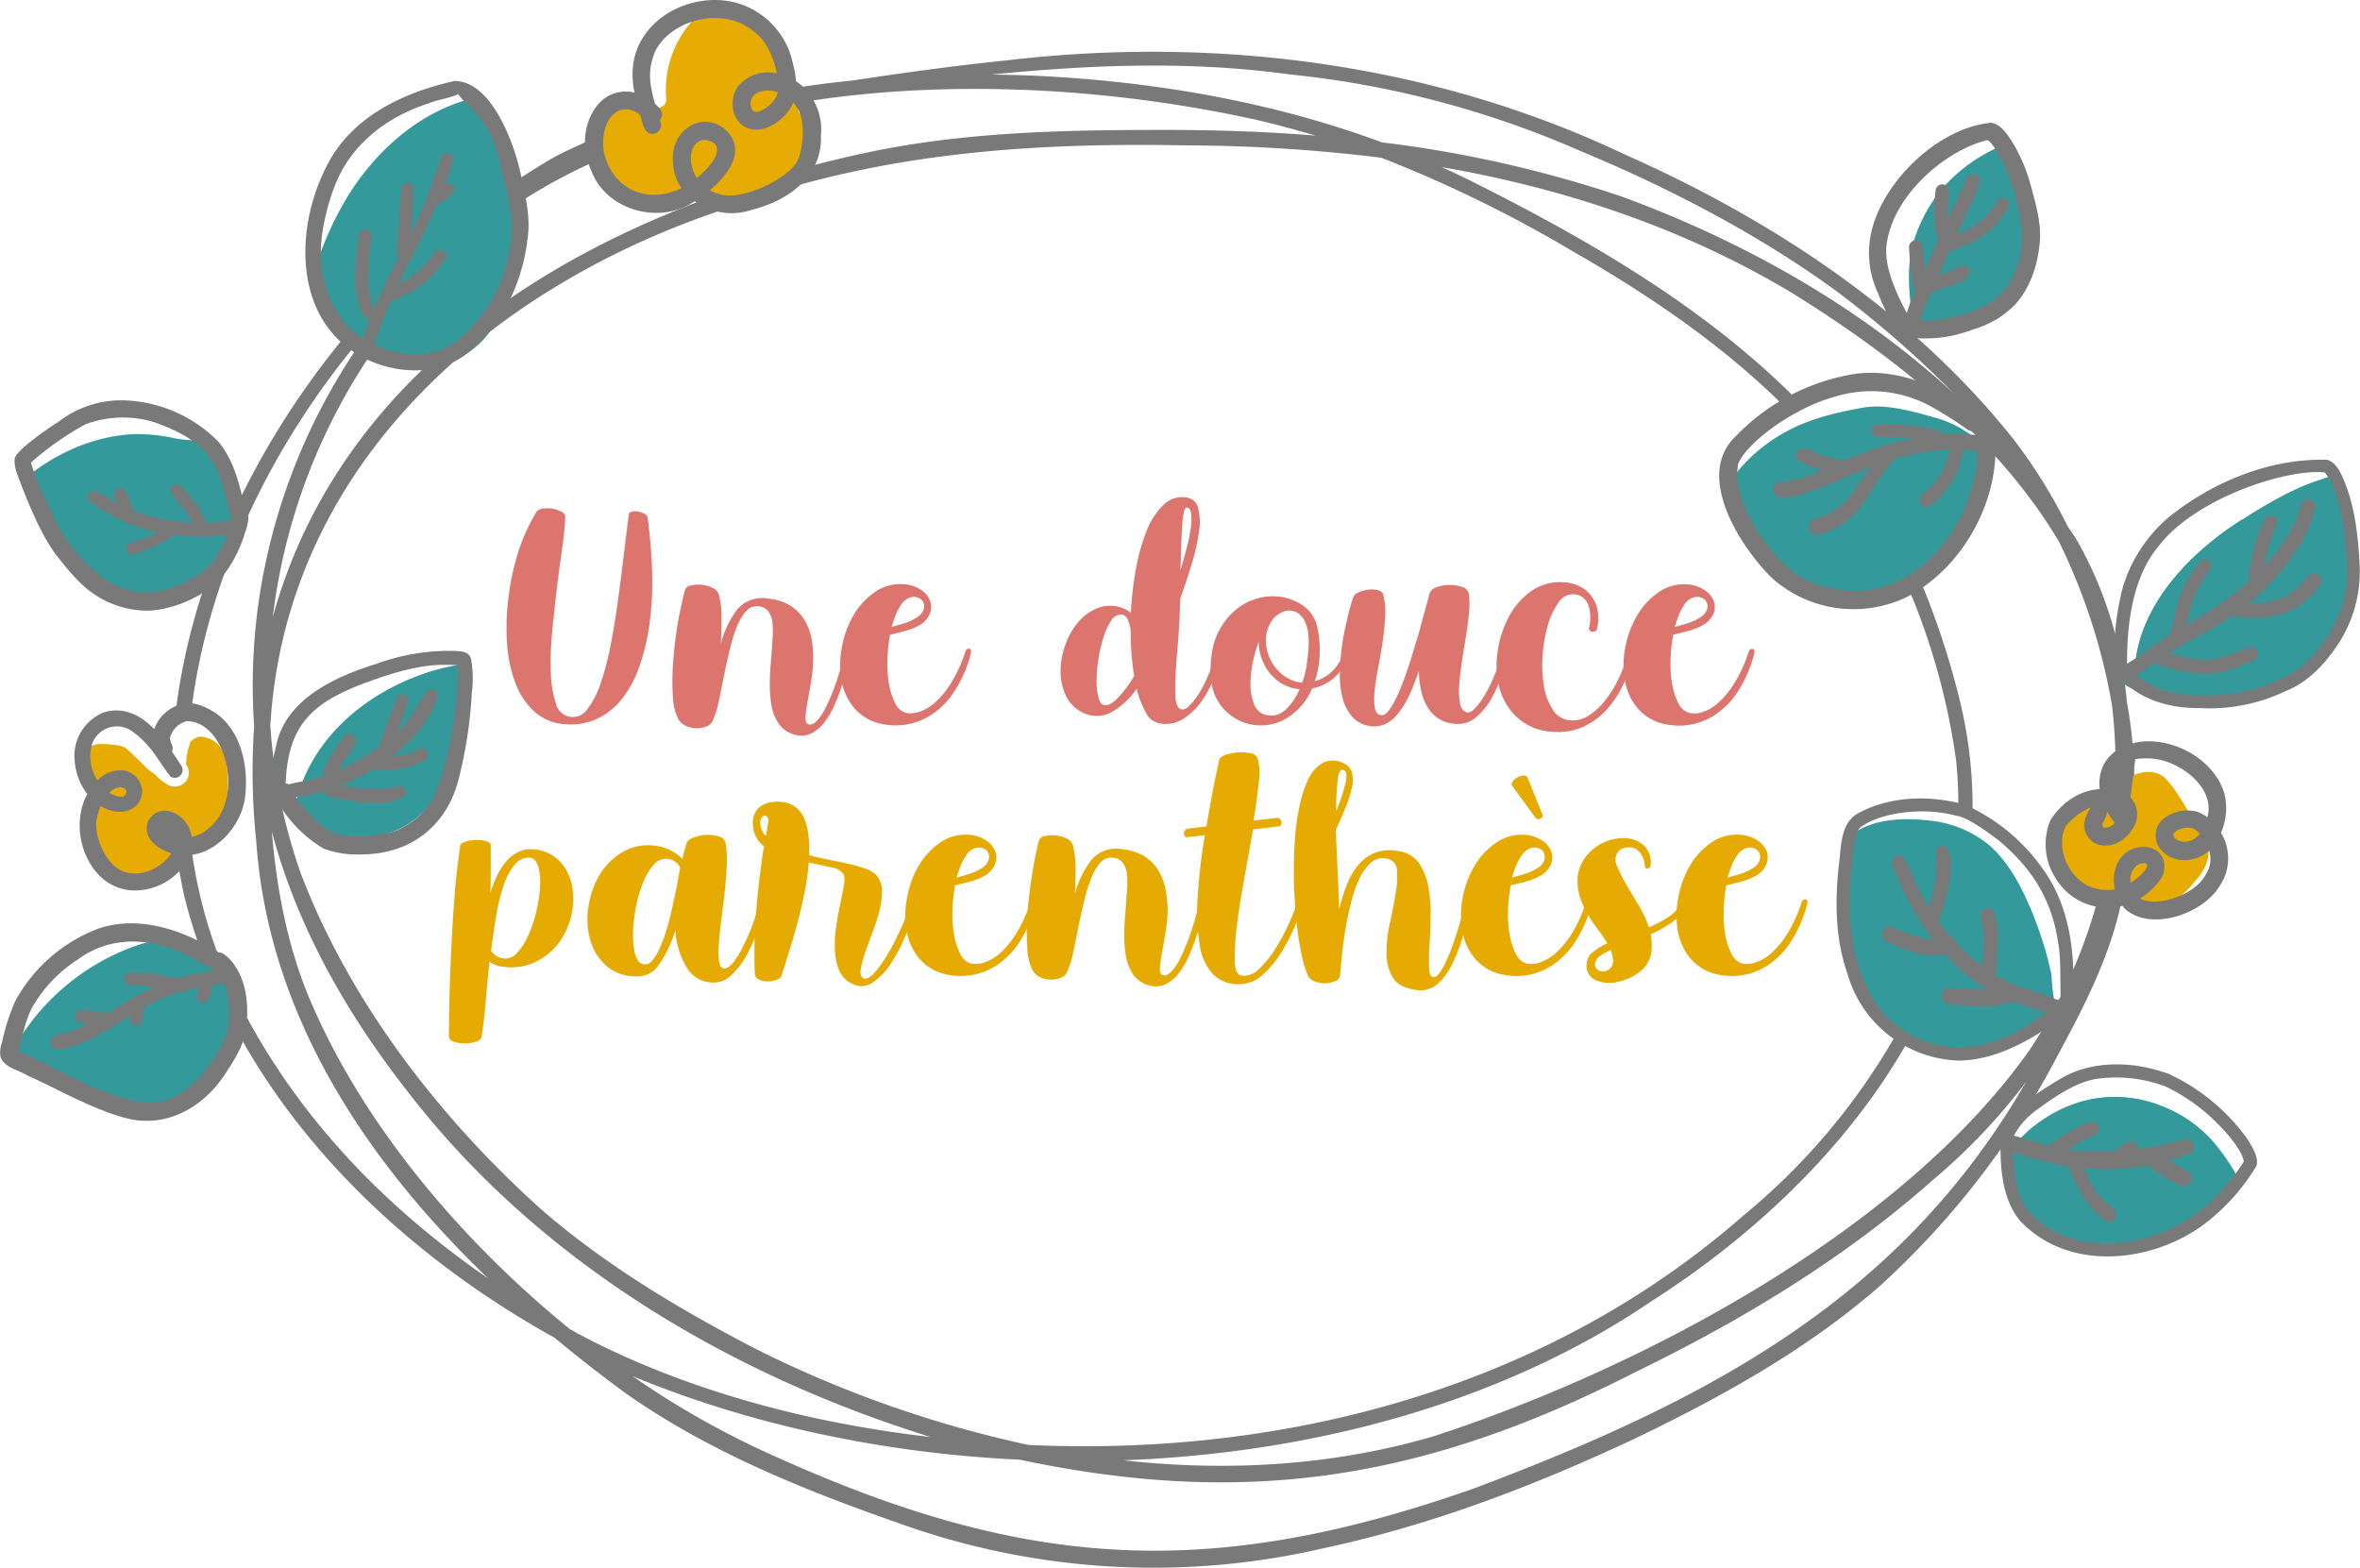 <?xml version="1.0" encoding="UTF-8"?> <svg xmlns="http://www.w3.org/2000/svg" viewBox="0 0 414.35 275.23"><defs><style>.cls-1{fill:#7a7979;}.cls-2{fill:#34999a;}.cls-3{fill:#e6ac04;}.cls-4{fill:#db756e;}.cls-5{fill:#e5ab03;}</style></defs><g id="Calque_2" data-name="Calque 2"><g id="Calque_3" data-name="Calque 3"><path class="cls-1" d="M373.41,123.2a69,69,0,0,0-8.82-28.45c-.52-.82-1.07-1.6-1.6-2.41a92.35,92.35,0,0,0-9.64-15.44c-17.81-22.27-42.27-38.34-68.15-49.81C251.67,11.16,213.72,6.28,177,10.57c-9.09.94-18.15,2.16-27.18,3.55A172.81,172.81,0,0,0,126.64,18l-7.26,1.34-3.07,1.05a63.53,63.53,0,0,1-7.7,2.25l-2.32.79c-2.4,1-4.74,2.09-7.09,3.19-.93.44-1.82.93-2.71,1.43a142.44,142.44,0,0,0-13,8.77c-26.89,20.68-48.71,53.9-52.7,88.74a7.39,7.39,0,0,1,2.77-.59c3.07-25.16,15.54-49.85,33.06-69.3a106.68,106.68,0,0,0-21,48.62,104.62,104.62,0,0,0-1,23.22A116,116,0,0,0,45,147.76c2.09,30.16,19,55.83,40.69,76.68-18.12-12.5-33.42-28.27-43.57-48.15a84.45,84.45,0,0,1-8.44-26.82,12.44,12.44,0,0,0-2.32,2.67c.32,1.93.69,3.86,1.14,5.79,8.71,33.75,34.79,60.26,64.87,76.94,4.12,3.43,8.34,6.71,12.59,9.82,14.54,10.21,31.16,16.91,47.85,22.74a131.89,131.89,0,0,0,74.54,4.4c19.22-4.1,37.62-11.19,55.35-19.57,15-7.25,29.73-15.46,42.32-26.45a145.58,145.58,0,0,0,31.14-40.3c4.37-8.06,8.65-16.29,10.86-25.24C374.86,148.14,375.71,135.46,373.41,123.2ZM226.32,13.05a169.94,169.94,0,0,1,51.41,13.57c14.74,6.12,31,14.45,44.74,24.53A183.7,183.7,0,0,1,342.94,69C326.23,53.6,305.7,42.18,284.56,34.45A211.29,211.29,0,0,0,242.65,25c-19.15-7.09-39.58-10.62-60-11.66-2.82-.14-5.7-.21-8.6-.25C191.46,11.35,209,10.67,226.32,13.05ZM86.8,38.7c13.82-10.66,32.59-17,51.11-20.27,25.87-4.66,54.92-3.29,80.92,2.23,4.17.88,8.2,2,12.17,3.15-8.84-.72-17.71-1-26.55-1-17.42,0-35,.33-52.11,3.95-48.93,10.44-92.13,36.74-104.45,81.6A105.15,105.15,0,0,1,86.8,38.7Zm14.57,195.4-1.29-.73C80.72,217.66,64,197.47,54.93,176.69c-4.1-9.17-6.31-19.76-7.2-30.69,4.32,16.24,12.62,31.32,23.91,45.73,22.82,29.62,56.3,49.56,91.73,60.56C142.05,249.87,120.18,244.1,101.37,234.1Zm157.57,27.17c-46.82,16.52-79.08,14.23-123.08-5.67a151.07,151.07,0,0,1-24.81-14c20.6,8.55,44.08,13.56,68,14.68,39.15,8.28,70.45,3.83,108-15.34,18.68-9.08,36.68-19.91,52.26-33.73a105.3,105.3,0,0,0,16.42-17.28C333.65,228.14,299.87,245.83,258.94,261.27Zm97.52-77.1C334.21,215.81,288.83,240,251.92,252.1c-17.76,5.26-36.37,6.32-54.76,4.28,33.5-1.21,66.63-10.17,92.71-27.87,18.22-11.61,34.75-27.31,45.15-45.8a8.75,8.75,0,0,1-2.18-1A114.36,114.36,0,0,1,306,213.49c-34.14,29.89-79.75,42.29-125.41,40.2a201.09,201.09,0,0,1-47.93-16.88c-13.78-7.14-27-15.13-38-24.81-18.12-16.36-33.56-36.78-41.89-58.77a98.43,98.43,0,0,1-5.31-25.81C50.13,82.43,85,51,126.38,37,152.91,27,179.7,25,208,25.52a288.7,288.7,0,0,1,34.51,2.17,228.37,228.37,0,0,1,33.84,16.56c13.72,7.86,27,17,37.81,28,.69-.45,1.38-.92,2.07-1.33-16.33-16.69-37.05-28.67-57.82-39.08-1.75-.88-3.52-1.71-5.3-2.51,21.37,3.73,42,10.52,61,21.79,18.33,11.26,36.61,25.8,47.4,44a105.85,105.85,0,0,1,9.3,28.73A90.33,90.33,0,0,1,356.46,184.17Z"></path><path class="cls-1" d="M344.22,123.54a141.18,141.18,0,0,0-6.91-21.24,6.94,6.94,0,0,0-2.45.48,119.72,119.72,0,0,1,8.57,30.66,77.12,77.12,0,0,1,.4,8.69,15.83,15.83,0,0,1,2.48,1.38A78.56,78.56,0,0,0,344.22,123.54Z"></path><path class="cls-2" d="M87.65,22A10.52,10.52,0,0,0,85,17.92a4.47,4.47,0,0,0-.66-1.19,2.89,2.89,0,0,1-1.05.46c-9.51,2.23-17.42,9.35-22.41,17.55a58.2,58.2,0,0,0-5.94,13.72c-.27.92.68,2.1.73,2.26,1.8,4.82,4,8.74,8.65,11.25,7.89,4,17.62,3,22.23-4.58C92.31,46.81,92,33.05,87.65,22Z"></path><path class="cls-2" d="M34.84,78.05c-.3-.26-.62-.49-.93-.75a27.59,27.59,0,0,1-3-.3,31.14,31.14,0,0,0-6.87-.79c-7.53.18-14.71,3.5-20.37,8.37a38.82,38.82,0,0,0,8.9,15.26c2.41,2.73,5.26,5.21,8.81,6.26,4.5,1.75,10.21.46,14-2.94,5.13-4.48,7.78-10.44,5.44-17.09A17,17,0,0,0,34.84,78.05Z"></path><path class="cls-2" d="M60.27,118.68a29.93,29.93,0,0,0-7.18,5.51A18.27,18.27,0,0,0,49,130.5a10.93,10.93,0,0,0-1.23,3.5A37.24,37.24,0,0,1,60.27,118.68Z"></path><path class="cls-2" d="M80.46,116.74a38.43,38.43,0,0,0-4.4,1c-11.16,3.38-21.14,11.33-24.09,23a2.84,2.84,0,0,1-1.2,1.75A16.59,16.59,0,0,0,52.4,144a15.44,15.44,0,0,0,12,3c10.86-.75,15.14-10.74,17.41-20C83,122.15,82.49,118.69,80.46,116.74Z"></path><path class="cls-2" d="M40.8,171.75c-3.15-3.06-6.81-6.26-11.4-6.49-.12-.15-.26-.3-.4-.45a29.58,29.58,0,0,0-5.86,1.49A40.06,40.06,0,0,0,1.8,185.19c.58,1.94,2.31,2.32,4.64,3.44s4.33,2.73,6.69,3.43a41.05,41.05,0,0,0,5,1.38c2.83,1.52,6,2.49,9.2,1.83a22,22,0,0,0,13.79-13.8,13.7,13.7,0,0,0,.73-5A4.38,4.38,0,0,0,40.8,171.75Z"></path><path class="cls-2" d="M353.15,30.57c-.3-1.45-.63-2.76-.95-3.89a4.16,4.16,0,0,0-.57-1.25c-.66.34-1.34.66-2,1a28.37,28.37,0,0,0-8.91,7,27.33,27.33,0,0,0-5,9.85c-.91,3.69-.54,7.93-.12,11.67A2.68,2.68,0,0,1,334,57.56a3.24,3.24,0,0,0,.38.36,4,4,0,0,0,5.07.09,8.63,8.63,0,0,0,5.63-1.44c.24-.13.46-.29.69-.43a4.2,4.2,0,0,0,2.33.64c3.86-.24,6-4.4,7.71-7.38,2.25-4.15,3.13-9,1.4-13.52A10.23,10.23,0,0,0,353.15,30.57Z"></path><path class="cls-2" d="M349.77,79.51c-2.91-2.81-5.8-5-10-6.18-3.89-1.09-8.68-2.49-12.74-1.75-4.66.85-9.28,1.92-13.42,4.2a28.49,28.49,0,0,0-9.87,8.74,10.32,10.32,0,0,0,.94,6.2c3.55,8.58,10.06,14.61,19.73,14.43A27.55,27.55,0,0,0,344.17,96c2.07-2.45,3-5.58,4.14-8.54.74-2.32,1.64-5,1.25-7.43C349.64,79.85,349.7,79.68,349.77,79.51Z"></path><path class="cls-2" d="M393.62,91.22c-8.76,5.59-17.6,14.39-18.72,25.28a3,3,0,0,1-2.58,2.72.67.67,0,0,0,.06.12,3.42,3.42,0,0,0,6.21-.81,42.39,42.39,0,0,1,2.59-10.59,18.94,18.94,0,0,1,1.36-2.54c1.39-2,2.56-4.2,4-6.18,2.49-3.12,2.91-2.31,6.19-5a3.12,3.12,0,0,0,.9-3Z"></path><path class="cls-2" d="M388.94,86.84c1.79-1.23,3.68-2.39,5.6-3.51a42.39,42.39,0,0,0-13.14,8.2,18.42,18.42,0,0,0-5.25,7.36A54.49,54.49,0,0,1,388.94,86.84Z"></path><path class="cls-2" d="M412.31,89.71c-.57-2-.39-4.4-1.33-6.28-.24,0-.47.08-.7.12l0-.12a9.67,9.67,0,0,0-2.53.68c-.56.16-1.11.35-1.67.55l-.56.21-1.09.43-.66.28-1,.47-.62.28h0a86,86,0,0,0-8.46,4.89c-.45.28-.89.58-1.33.88l-.45.31L391,93l-.57.41-.74.55-.62.48-.67.54c-.22.17-.43.35-.64.53l-.63.53c-.22.18-.43.38-.65.57l-.59.53-.65.61-.55.53L384,99l-.52.54-.63.68c-.16.19-.33.37-.49.55l-.6.71-.46.57c-.2.24-.39.49-.58.73l-.43.58-.54.76-.4.6c-.17.25-.34.52-.5.78s-.25.41-.37.61l-.46.8c-.12.21-.23.42-.34.64l-.41.81-.3.66-.36.82-.1.24h0c-.13.34-.27.68-.39,1s-.27.78-.39,1.18c-.07.22-.13.45-.19.68-.1.39-.19.78-.28,1.18,0,.2-.08.39-.12.6-.11.59-.21,1.2-.27,1.81a3.5,3.5,0,0,1-.12.58,1.7,1.7,0,0,1-.09.24,2,2,0,0,1-.11.26,2.54,2.54,0,0,1-.16.28l-.09.13-.25.3a3.9,3.9,0,0,1-.29.28,6.06,6.06,0,0,0,1.24.82l0,0c.31.14.63.28.94.39h0a32.75,32.75,0,0,0,15.84,2.72c5.92-.54,12.06-2.52,15.94-7.24a21.11,21.11,0,0,0,4.14-6.65,53.14,53.14,0,0,0,1.33-8.06C413.73,96.92,413.06,93.27,412.31,89.71Z"></path><path class="cls-2" d="M360.14,170.92c-.25-1.16-.53-2.3-.85-3.44a63.7,63.7,0,0,0-2.48-7.24c-1.74-4.24-3.82-8.36-7.19-11.54a19.39,19.39,0,0,0-10.87-4.63c-4.17-.5-9.15-.38-12.8,1.89a2.82,2.82,0,0,1-1.7.45c-.33,6.88-1.16,13.69.46,19.72A24.81,24.81,0,0,0,331.44,180a21.82,21.82,0,0,0,24.88,1.79,28.46,28.46,0,0,0,5.27-4.29C360.3,176.59,360.26,171.46,360.14,170.92Z"></path><path class="cls-2" d="M389.2,201.23a23.16,23.16,0,0,0-9.94-7.13,22,22,0,0,0-13.38-.8,24,24,0,0,0-10.94,6.42c-1.45,1.53-.57,1.93-1.53.64,0,.06-.05,3.17-.08,3.23-2.18,4.62,1.41,4.81,4.92,1.15,4.23-5,12-6,15.73-5.51a6.34,6.34,0,0,1,1.19.38l.16.07c.85.36,3.87,2.37,4.48,2.73,1,.83,1.79,1.93,3,2.35,2.63,1.34,5.9-.64,6.46-3.39A1.7,1.7,0,0,0,389.2,201.23Z"></path><path class="cls-2" d="M382.16,201.82a7.46,7.46,0,0,1,.53.69Z"></path><path class="cls-2" d="M392.57,206.09h0l-.06-.08-.72-1.17c-.06-.09-.12-.17-.17-.26-.21-.33-.42-.66-.64-1s-.28-.38-.41-.58-.29-.42-.45-.63c-.29-.39-.6-.78-.92-1.16a23.16,23.16,0,0,0-9.94-7.13,22,22,0,0,0-13.38-.8,24.79,24.79,0,0,0-8.26,4.06l0,0a20,20,0,0,0-2.7,2.34,2.56,2.56,0,0,1-3.18.6c0,.05,0,.09,0,.14-1.22,10.72,6.38,19.33,17.27,18.85,7.24-.1,13.91-2.09,19.35-6.59a43.46,43.46,0,0,0,2.79-3.4c1.92.42,1-2.37,1.44-3.18Z"></path><path class="cls-3" d="M140.27,19.85a58.93,58.93,0,0,1-1.11-6.76,11.72,11.72,0,0,0-2.68-6.44,5.22,5.22,0,0,0-4.38-1.73,14.85,14.85,0,0,0-8.69-2.66q-.55.29-1.08.6l0,0a18.09,18.09,0,0,0-5.37,14.35c.19,2.11-2.73,2.26-3.44.56a2.43,2.43,0,0,1-1.92-1c-3.5-.08-7.14,1.52-8.15,5.11-1.06,4.14.54,8.73,3.16,12,4.39,4.32,11.84,4,16.47.18A11.12,11.12,0,0,0,128,35c3.11,1.63,6.85,1.18,10.46-2a4.51,4.51,0,0,0,1.35-1.86l.31-.16c2.23-1.26,2.5-3.88,2.6-6.2A5.25,5.25,0,0,0,140.27,19.85Z"></path><path class="cls-3" d="M35.6,147.84c.57-1.43,1.86-2.49,2.68-3.67a12.32,12.32,0,0,0,.9-1.32,10.43,10.43,0,0,0,.63-2.33,19.11,19.11,0,0,0,.13-4.29,12.45,12.45,0,0,0-.64-4c.15.4-.22-.42-.22-.43-.15-.26-.32-.54-.5-.79.21.3-.33-.36-.33-.36s-.65-.52-.36-.32a4.78,4.78,0,0,0-2.9-1,3.84,3.84,0,0,0-1.13.53,2.37,2.37,0,0,0-.5.45c.17-.23-.11.37,0,.15a15.08,15.08,0,0,0-.64,2.61,2.6,2.6,0,0,1-.12,1.07,2.39,2.39,0,0,1,.23,2.75,2.53,2.53,0,0,1-3.36.89,8.15,8.15,0,0,1-2.12-1.67,2.32,2.32,0,0,0-.58-.45,8.23,8.23,0,0,1-1.28-1.08c-.66-.65-1.32-1.31-2-1.94a11.08,11.08,0,0,0-1.6-1.42,6.15,6.15,0,0,0-2.36-.49,14.27,14.27,0,0,0-2.24-.09,4.94,4.94,0,0,0-2.16.8c-.44,2.31.58,4.57,1.7,6.55.13.24.29.47.43.71a7.42,7.42,0,0,0-1.06,7.77,8.22,8.22,0,0,0,5.5,7.24c3.67,1.13,6.6-1.51,8.34-4.49.86-.12,3.16.16,5.48-.89A1.65,1.65,0,0,1,35.6,147.84Z"></path><path class="cls-3" d="M27.2,147.19c-4.21,0-4.2,6.41,0,6.44S31.4,147.21,27.2,147.19Z"></path><path class="cls-3" d="M379.56,159.58l.08-.07c.6-.37,1.21-.75,1.8-1.14l.83-.59.25-.19.22-.18a17.28,17.28,0,0,0,1.35-1.22c.22-.23.43-.45.64-.69l.3-.36c.15-.17.12-.15,0,0,.3-.37.61-.71.93-1.08l.21-.26c.06-.09.19-.26.18-.26a9.29,9.29,0,0,0,.53-.85l.18-.35s.07-.13.11-.23a3,3,0,0,0,.13-.3,4.11,4.11,0,0,0,.15-.46,7.79,7.79,0,0,0,.22-.83c0-.16.06-.32.09-.47s0,0,0,0V150c0-.31,0-.62.05-.94a2.21,2.21,0,0,1,.55-1.42,5.27,5.27,0,0,0-1.57-1.72l-.22-.16c-.08,0-.14-.12-.22-.17v0a3.57,3.57,0,0,1-.55-.61c-1.25-1.83-2.29-3.82-3.53-5.66-.25-.37-.5-.75-.77-1.11l0-.06s-.08-.07-.25-.25-.26-.32-.39-.47q-.43-.54-.9-1l-.05-.06a.56.56,0,0,1-.15-.08c-.14-.07-.27-.17-.4-.25l-.49-.25-.06,0-1-.25-.17,0-.59,0c-.19,0-.39,0-.59,0h0l-1.12.29-.08,0-.49.25-.48.3-.1.08-.12.12c-.19.19-.39.37-.57.58a2.8,2.8,0,0,1-3.85.09,4,4,0,0,0,.51,3.39,4.8,4.8,0,0,0-2.91.65l-.09.06c-.07,0-.13,0-.2,0a6.52,6.52,0,0,0-6.39,4.27,5.36,5.36,0,0,0,1.54,5.7c1,4.28,5.31,7.58,10.95,6C374.32,159,377,159.83,379.56,159.58Z"></path><path class="cls-1" d="M91.51,30.93c-1.13-5.54-5.13-16.72-11.73-16.71-8.3,1.87-16.63,5.59-21.34,13C51.87,38,50.78,55.19,63,62.37c5.85,3.37,14,3.9,19.36-.59C88.53,56.7,92,48.94,92.73,41,93.05,37.63,92.2,34.24,91.51,30.93ZM89.19,45.06a24.54,24.54,0,0,1-5.76,11.7c-2.35,2.71-4.3,4.23-7.11,5-5.72,1.64-13.66-1.51-16.6-6.11-3.87-5.9-4.11-11.91-2.3-18.77,1.57-6.1,3.9-10.26,9.07-14.29a29.43,29.43,0,0,1,8.8-4.44c1.53-.71,3.65-.84,5.14-1.64a10,10,0,0,0,2,2.12,18.76,18.76,0,0,1,2.82,3.51c1.87,2.74,2.35,6,3.37,10C89.88,37.27,90.34,40.54,89.19,45.06Z"></path><path class="cls-1" d="M43.22,90.18c-1-4.38-1.9-9-4.8-12.55a24.23,24.23,0,0,0-15.73-7.29A17.92,17.92,0,0,0,10.35,74a55.82,55.82,0,0,0-6.21,4.54c-.58.65-1.45,1.23-1.58,2.13-.1,1.71.79,3.31,1.33,4.88,1.5,3.57,3,7.67,5.73,11.57,2.15,2.74,4.33,5.56,7.3,7.46a16.86,16.86,0,0,0,9.55,2.63,20.58,20.58,0,0,0,12.15-5.46A22.85,22.85,0,0,0,43,93.57,9.5,9.5,0,0,0,43.62,91,1.17,1.17,0,0,0,43.22,90.18ZM38.1,97.43c-1.2,2.61-5,4.69-7.63,5.65-4.45,1.72-7.75,1-11.51-1A28.37,28.37,0,0,1,9.8,91.58c-1.86-4-3.23-6.44-4.37-10.36A51.6,51.6,0,0,1,15,74.5a18.68,18.68,0,0,1,12.43-.26c3.94,1.48,8.35,3.55,10.26,7.53,1.38,2.16,2,6.24,3.07,9.66C39.85,93.82,39.88,94.57,38.1,97.43Z"></path><path class="cls-1" d="M82.71,115.76c-.37-1.64-2.22-1.41-3.53-1.49a37.32,37.32,0,0,0-13.09,2.28c-7.45,2.32-16.26,6.33-17.71,14.88a35.36,35.36,0,0,0-.85,6c0,.82-.33,1.81.32,2.46a1.16,1.16,0,0,0,.81.36,21.5,21.5,0,0,0,1,2,22.93,22.93,0,0,0,7.14,6.73A16.94,16.94,0,0,0,63.75,150c8.87-.12,15-5.51,16.88-13.64a77,77,0,0,0,2.21-14.79A18.67,18.67,0,0,0,82.71,115.76Zm-4,15.93c-1.47,6.71-2.92,11-8.3,13.74-2.59,1.5-9.78,1.89-12,.78s-4.82-3.93-6.16-5.85c-.61-.49-.52-2.58-2.1-2.83.43-10.17,4.5-14.19,14.43-17.8,4.76-1.74,9.54-3.12,13.84-3,.63,0,1.26,0,1.89.08C80.64,120.09,79.74,127.29,78.74,131.69Z"></path><path class="cls-1" d="M41.07,169.31a7.1,7.1,0,0,0-2-1.95,1.34,1.34,0,0,0-.67-.13c-.07,0-.11-.1-.18-.14-6.07-3.79-13.62-6.4-20.71-4.14A27.77,27.77,0,0,0,2.69,175.74a36.13,36.13,0,0,0-2.32,7.19,5.36,5.36,0,0,0-.3,2.56c.67,2,3.1,2.31,4.7,3.31,5.53,2.49,10.82,5.62,16.67,7.32,7.32,2.27,14.24-1.52,18.19-7.71,1.61-2.45,3.24-5,3.58-8C43.71,176.65,43.33,172.42,41.07,169.31Zm-1.39,12.41c-1.42,3.76-4.91,8.81-8.88,10.76-7,4.16-19.56-4.57-27.58-7.93.83-3.19,1.4-5.92,2.62-8a24.32,24.32,0,0,1,7.86-8.11c5.85-4.3,12.86-3.73,18.68-.92,1.71.67,3.18,1.91,4.88,2.51a1,1,0,0,0,.24,0c.73,1,1.24,1.05,1.83,2.5C40.11,174.47,40.76,178.91,39.68,181.72Z"></path><path class="cls-1" d="M37.44,124.91c-1.75-1-3.81-1.89-5.82-1.23A7,7,0,0,0,27.08,128c-2.41-2.43-5.35-4-8.89-2.91a8.22,8.22,0,0,0-5.08,8.52,10.91,10.91,0,0,0,2.22,5.8c-3.61,6.58.36,17,8.44,16.93a10.75,10.75,0,0,0,8.63-4.51,6.54,6.54,0,0,0,.88-1.7c4.94-.42,9.1-5.28,9.74-10.11C43.7,134.62,42.37,128,37.44,124.91Zm-.71,20.43a6.08,6.08,0,0,1-3.11,1.59,5.26,5.26,0,0,0-3.53-4.39,3.24,3.24,0,0,0-4.24,2.09c-.62,2.68,1.92,4.47,4.24,5.18-1.41,2.23-4.74,4.19-7.9,3.37-3.43-.83-5.59-6.05-5.27-9a11.93,11.93,0,0,1,.76-2.67,7.82,7.82,0,0,0,1.72.76c2.51.83,5.38-.34,5.56-3.21a3.89,3.89,0,0,0-3.54-3.84A5.83,5.83,0,0,0,17.1,137a7.77,7.77,0,0,1-.94-6.37,4.63,4.63,0,0,1,7.36-2c3.17,2.41,4,4.57,6.39,7.7a1.38,1.38,0,0,0,2-1.78c-.53-.82-1.1-1.71-1.71-2.6a1.62,1.62,0,0,0-.09-1.36l-.06-.11a6,6,0,0,1-.19-.73v-.27a4.13,4.13,0,0,1,2.9-2.86C39.74,126.59,43,140.26,36.73,145.34Zm-17.52-6.16a3,3,0,0,1,2-1c.57.09,1.64.62.45,1.71A4.1,4.1,0,0,1,19.21,139.18Z"></path><path class="cls-1" d="M141.64,15.93a8.26,8.26,0,0,0-1.88-1.65,16.83,16.83,0,0,0-.54-3.08,13.94,13.94,0,0,0-6.61-9.28c-7.66-4.65-19.37-.49-21.3,8.55a14.35,14.35,0,0,0,.1,5.8,6.32,6.32,0,0,0-6.36,2c-2.68,3.15-3,7.88-1.28,11.58,2.51,7,11.86,9.68,18,5.62l.22-.14a11,11,0,0,0,10,1.51c6.29-1.55,12.43-5.82,12.14-13A10.36,10.36,0,0,0,141.64,15.93Zm-18.15,8.63c2.79.09,3.22,2.13.91,4.71a17.24,17.24,0,0,1-2.05,2C120.63,28.56,121,25,123.49,24.56Zm16.75,3.16c-.9,2.91-7.56,6.41-11.74,6.59a7.06,7.06,0,0,1-3.89-.9c3.47-2.92,6.56-7.25,2.62-10.77-4.35-3.41-9.59.64-9.07,5.72a8.37,8.37,0,0,0,1.5,4.66c-6.14,3.06-12.53,0-13.72-6.78-.47-5.71,3-8.73,6.45-6.08.36,1.11.47,2.42,1.4,3.13A1.5,1.5,0,0,0,116,21.61c0-.2-.1-.36-.16-.55a1.45,1.45,0,0,0-.07-2.06,7.18,7.18,0,0,0-.77-.79c-1-3.55-1.32-5.92,0-9.13,2.77-5.7,12-8,17.23-3.64,2.4,1.62,3.66,4.89,4.16,7.46a6.69,6.69,0,0,0-6.92,2.43c-1.43,2.12-1.05,5.6,1.29,6.92C133.89,24,138,21,139.24,18.1c0-.05,0-.09,0-.14a6.69,6.69,0,0,1,1,1.49C141.12,21,141.24,24.86,140.24,27.72Zm-3.68-11.53c-.47,2.16-2.91,3.3-3.59,3.48-.86.08-1.35-.75-1.13-2.06C132.26,16.08,134.42,15.5,136.56,16.19Z"></path><path class="cls-1" d="M350.31,77.29A9,9,0,0,0,349.5,74a1.5,1.5,0,0,0-1.76-.48,1.4,1.4,0,0,0-.67-.83c-6.07-4.57-13.31-8-21.08-7.09a37,37,0,0,0-21.24,11c-7.28,6.87.76,19.41,6.4,24.92a21.5,21.5,0,0,0,23.5,3.36C344.41,99.94,351,88.18,350.31,77.29Zm-3.15,3.77,0,.24c-1.78,12.08-10.46,22.32-21.31,22.52-3.9-.36-7.52-.73-11.19-3.5C310.39,97,304.78,88.78,305,82.9c.21-1.49-.05-1.36,1-2.91,3-4.06,10.09-8.63,15.7-10.2a21.78,21.78,0,0,1,17.09,1.44,64.3,64.3,0,0,1,6.68,4.23,1.63,1.63,0,0,0,1.22.16l.08,0a11.85,11.85,0,0,1,.36,1.71c.16.31,0,.1.09,1.13A16.09,16.09,0,0,1,347.16,81.06Z"></path><path class="cls-1" d="M414.27,98.92c-.28-5.17-.87-10.42-3-15.2-.57-1.24-1.32-2.63-2.73-3-10.1-.26-20.25,3.94-28,10.28a26.14,26.14,0,0,0-7.76,11.85,47.56,47.56,0,0,0-1.58,10.88c.12,1.58-.46,3.55.29,4.94a1,1,0,0,0,.62.31,15.87,15.87,0,0,0,1.34,1.26c3.53,3,8.15,4.12,12.72,4.08a31.09,31.09,0,0,0,15.16-3c3.73-1.48,6.57-4.43,8.81-7.68A23.27,23.27,0,0,0,414.27,98.92Zm-8.65,16.65c-2.64,2.94-6.22,4.19-10,5.51-5.55,1.26-11.28,1.56-16.73-.2a19.31,19.31,0,0,1-5.43-3.72c-.11-8.11,1.09-16.2,5.86-21.68,6.49-8.09,22.13-13.22,28.84-12.54,2.73,3.34,3.58,10.42,3.89,16C412.48,105.44,409.94,110.88,405.62,115.57Z"></path><path class="cls-1" d="M364.23,173.25a1.46,1.46,0,0,0-.2.05c.16-7.19-1-14.62-5.24-20.56a33.19,33.19,0,0,0-13.85-11.48c-6.11-1.69-13-1.53-18.66,1.5-3.2,1.7-3,5.92-3.42,9.06-.71,6.41-.66,13.05,1.52,19.19A21,21,0,0,0,344,186.21c5-.07,9.92-2.24,14.13-4.9,2.51-1.54,4.35-3.9,6.55-5.81A1.19,1.19,0,0,0,364.23,173.25Zm-33.77,4.4c-4.63-5.69-6.29-14.2-5.6-22.68.26-3.66.57-8.26,1.68-9.63,3.72-2.87,11.5-3.63,16.85-2.13,2.05.18,6.05,3.25,7.34,4.19,5.79,4.77,9.35,10.21,10.53,17.55.59,2.71.45,6.64.52,10.23-.91.87-1.83,1.73-2.72,2.62C350.28,185,338.82,186.76,330.46,177.65Z"></path><path class="cls-1" d="M356.16,31.24a28.74,28.74,0,0,0-3-6.53c-.87-1.32-1.86-2.84-3.53-3.16-9.16.81-18.83,10.05-21,18.88a16.63,16.63,0,0,0,1.12,11.1A50.22,50.22,0,0,0,332.9,58c0,.06.07.11.1.18s.05.09.08.14l0,0a1.61,1.61,0,0,0,.17.28l.14.07a1.6,1.6,0,0,0,.61.34h.07a20.46,20.46,0,0,0,2.69.37,22.66,22.66,0,0,0,9.5-1.49,17.2,17.2,0,0,0,7.48-4.36c2.91-3.16,4.2-7.53,4.44-11.75C358.21,38.22,357.16,34.69,356.16,31.24Zm-2.27,16.11a11.21,11.21,0,0,1-4.44,5.75c-3.83,2.35-9.91,3.7-13.52,3.09l-.48-.08c-2.84-4.85-4.83-9.94-4.16-13.51,1.32-8.75,10.77-16.45,17.69-18C351.17,25.94,357.44,39.52,353.89,47.35Z"></path><path class="cls-1" d="M389.94,146.22a10.77,10.77,0,0,0,.59-6.94c-1.82-6-9-9.9-15.09-9l-.28.07s0,0,0,0l0,0c-5,1-6.94,4.47-6.51,8.2a9.94,9.94,0,0,0-4.84,1.59A12.46,12.46,0,0,0,360,144a11,11,0,0,0,.88,10.15,10.68,10.68,0,0,0,11.8,4.89,4.91,4.91,0,0,0,.31.44c4.53,4.19,13.7,1,16.65-3.82A8.62,8.62,0,0,0,389.94,146.22Zm-20.77-1.1a.6.6,0,0,1-.06-.11h0v-.32l.07-.22,0,0a5.58,5.58,0,0,0,.71-1.53,1.35,1.35,0,0,0,0-.53,12.83,12.83,0,0,0,1.44,2.07C370.5,145.35,369.47,145.5,369.17,145.12Zm7.4,6.43a1.9,1.9,0,0,1,.39.23l.05,0,0,.05c-.24.9-.35.88-1.08,1.74a13.14,13.14,0,0,1-1.86,1.44C373.77,152.91,375.14,151.45,376.57,151.55Zm10.75,1.9c-1.94,3.8-8.65,5.89-11.61,4.31a11.66,11.66,0,0,0,3-2.62c2.74-2.82,1-7.37-3.7-6.28-3.25.88-4.35,4.28-3.7,7.29a8.29,8.29,0,0,1-4.16-.4c-3.36-1.18-6.3-6.11-4.63-10.36a2.47,2.47,0,0,1,.27-.44l.08-.11.18-.22a17,17,0,0,1,1.84-1.66l1.68-1,.55-.17a5.87,5.87,0,0,0-1.11,2.36,3.6,3.6,0,0,0,1.75,3.86c2.3,1.23,5.26-.18,6.51-2.3a4.36,4.36,0,0,0,.19-5.2l-.42-.5c.41-3.15.68-5.29.85-6.72a12.22,12.22,0,0,1,3.81,0c4.69.81,10.23,5.26,8.86,10.14a.14.14,0,0,0,0,.06,7.62,7.62,0,0,0-1.85-1,7,7,0,0,0-5.85,1.24,3.82,3.82,0,0,0-.21,5.71c2.22,2.28,5.94,1.93,8.21-.08A4.78,4.78,0,0,1,387.32,153.45Zm-1.08-7.06c-1.92,2.39-4.77,1.18-4.66.15,0-.8,2.53-1.72,3.77-.92A4.92,4.92,0,0,1,386.24,146.39Z"></path><path class="cls-1" d="M394.37,199.69a35.23,35.23,0,0,0-13.52-11.11c-5.93-2.2-13-2.54-18.67.57-3.59,2.16-7.61,4.5-9.91,8.08a1.09,1.09,0,0,0-1,1.08l0,1c0,.05-.05.1-.07.16a.85.85,0,0,0,.05.45c-.1,5,.19,10.36,3.33,14.31,8.88,9.63,24.94,7.44,34.11-.67a36.34,36.34,0,0,0,7.52-8.93C396.53,202.83,395.27,201.14,394.37,199.69Zm-3.89,8.81c-8,9.77-23.47,13.27-32.59,5.83-3.91-2.91-4.17-7.42-4.52-12.26a11,11,0,0,1,.11-2.41,4.65,4.65,0,0,1,.43-.83,13.11,13.11,0,0,1,3.57-3.88c2.67-1.95,7.12-5.25,11.27-5.61a24.43,24.43,0,0,1,11.54,1.45,33,33,0,0,1,9.55,7c2,2,4,4.79,4.1,6.16A30,30,0,0,1,390.48,208.5Z"></path><path class="cls-1" d="M77.39,27.74A99,99,0,0,1,71.67,42a128.22,128.22,0,0,0-6.21,12.75A59.26,59.26,0,0,0,63.21,61a1.15,1.15,0,0,0,.12.87,1.14,1.14,0,0,0,2.06-.27c3.37-11.7,10.74-21.83,14.14-33.35A1.09,1.09,0,1,0,77.39,27.74Z"></path><path class="cls-1" d="M70.44,33.19c-.34,3.62-.4,7.25-.75,10.87a1.19,1.19,0,1,0,2.35.27c.21-3.84.53-7.76.51-11.57A1.1,1.1,0,0,0,70.44,33.19Z"></path><path class="cls-1" d="M66,54.56a6.69,6.69,0,0,1-1-2.37c-.72-2.57-.15-8.06.18-10.55A1.14,1.14,0,0,0,63,41c-.45,3.79-1,7.71-.24,11.49.38,1.21.76,3.12,2,3.7A1.15,1.15,0,0,0,66,54.56Z"></path><path class="cls-1" d="M77.79,44a1.12,1.12,0,0,0-1.51.39c-.08.12-.5.67-.71.94a18.93,18.93,0,0,1-1.76,2c-.11.11-.49.42-.65.55-2.16,1.72-3.9,2.18-5.94,3.17a1.16,1.16,0,0,0,1,2c3.55-1.32,7-3.2,9.1-6.46C77.92,45.89,79,44.7,77.79,44Z"></path><path class="cls-1" d="M79.67,32.85c-.46-1.07-1.66-.6-2.24.1-.35.33-1.53,1-2.43,1.85a1.07,1.07,0,0,0,1.38,1.58c1.07-.91,2.47-1.57,3.29-2.71A1,1,0,0,0,79.67,32.85Z"></path><path class="cls-1" d="M42.35,91.43a1.26,1.26,0,0,0-1.56-.13l-.11,0A33.26,33.26,0,0,1,23.16,89.6c-1.93-.59-4-2.19-6.46-3.43A1.12,1.12,0,0,0,16,88.24a32.16,32.16,0,0,0,25.75,5.22A1.22,1.22,0,0,0,42.35,91.43Z"></path><path class="cls-1" d="M36.16,91.86A13.43,13.43,0,0,0,33.22,87c-.71-.65-1.13-1.91-2.18-2a1.12,1.12,0,0,0-.79,1.9c1.51,1.95,2.43,2.63,3.42,4.7.15.33.08.17,0,0l.16.37s0,0,0,.12c.19.43.27,1,.73,1.22A1.13,1.13,0,0,0,36.16,91.86Z"></path><path class="cls-1" d="M22.69,87.67c-.38-.67-.49-1.68-1.31-1.93a1.13,1.13,0,0,0-1.27,1.65A39.09,39.09,0,0,1,21.69,91a1.11,1.11,0,0,0,2.16.3C24,90,23.12,88.83,22.69,87.67Z"></path><path class="cls-1" d="M29.91,91.89c-.71,0-1.11.74-1.66,1.13a12.11,12.11,0,0,1-1.12.71,10.4,10.4,0,0,1-1,.48c-1.23.64-2.9.65-3.89,1.61a1,1,0,0,0,1.13,1.48A22.52,22.52,0,0,0,29,95a7,7,0,0,0,1.84-1.67A1,1,0,0,0,29.91,91.89Z"></path><path class="cls-1" d="M39.3,170c-4.49,1-9.39,1.62-12.67,3.46-4.06,2-10,6-13.09,7.18a16.65,16.65,0,0,1-3.22,1c.13,0,.18-.05,0,0s-1.06.37-.49.1a1.29,1.29,0,0,0,0,2.47,1.05,1.05,0,0,0,.43,0h.15a1.6,1.6,0,0,0,.37,0c6.31-1.17,13.28-7.24,18-9.06,3.66-1.7,7.88-1.65,11.62-2.93A1.28,1.28,0,0,0,39.3,170Z"></path><path class="cls-1" d="M32.72,172.38c-.52-.47-1.32-.38-1.95-.63a29.91,29.91,0,0,0-7.88-1,1.12,1.12,0,0,0-1,.7,1.14,1.14,0,0,0,1,1.57,26.86,26.86,0,0,1,6.8.77c.9.15,1.91.75,2.81.35A1.14,1.14,0,0,0,32.72,172.38Z"></path><path class="cls-1" d="M17.57,177.69c-1.23-.07-2.53-.53-3.73-.28a1.16,1.16,0,0,0,.45,2.22c1.44-.15,4.77,1.48,5-.7C19,177.6,18.36,177.86,17.57,177.69Z"></path><path class="cls-1" d="M25,175.45a1.08,1.08,0,0,0-1.82.76c-.08,1.48-.21,1.57-.31,2.95a1,1,0,0,0,.75.89c1.47.31,1.43-1.51,1.56-2.49C25.19,176.87,25.56,176,25,175.45Z"></path><path class="cls-1" d="M35.15,172.51c-.14,1.12-1.36,2.92.21,3.48,1.64.33,1.79-2.21,2-3.33A1.13,1.13,0,0,0,35.15,172.51Z"></path><path class="cls-1" d="M75.15,121.21c-.47.29-.63.87-1,1.29-1.64,2.61-2.31,4.18-4.3,6A38.87,38.87,0,0,1,58,135.84c-2.56,1.12-5.43,1.28-8,2.06a1.23,1.23,0,0,0,1.07,2.16c10.62-1.13,22.65-8.26,25.8-17.71A1.15,1.15,0,0,0,75.15,121.21Z"></path><path class="cls-1" d="M71.7,122.88a1.08,1.08,0,0,0-2.11-.14c-.91,2.4-1.85,4.79-2.65,7.22a5.09,5.09,0,0,0-.31,2.14,1.12,1.12,0,0,0,2.08.28,1.82,1.82,0,0,0,.17-.62C69.12,129.5,71,125.86,71.7,122.88Z"></path><path class="cls-1" d="M60.31,129.43c-1.44,2.15-3.15,4.24-3.72,6.82a4.83,4.83,0,0,0-.05,2.5,1.21,1.21,0,0,0,2.14.14c.37-1.82.12-2.42,1.17-4.3.6-1.53,2.77-3.33,2.68-4.87A1.23,1.23,0,0,0,60.31,129.43Z"></path><path class="cls-1" d="M69.83,138a9.94,9.94,0,0,1-1.42.39,16.74,16.74,0,0,1-3.88.13c-2.21,0-4-.68-6.73-1.06a1.2,1.2,0,0,0-.15,2.34c4.18.95,10.67,2.19,13.46-.13A1.14,1.14,0,0,0,69.83,138Z"></path><path class="cls-1" d="M74,131.37c-.25-.06-1.19.5-1.46.68a17.07,17.07,0,0,1-3.67.79c-1.09.23-2.45-.22-3.39.46a1.16,1.16,0,0,0,.82,2c2.79-.17,5.86-.24,8.25-1.86A1.1,1.1,0,0,0,74,131.37Z"></path><path class="cls-1" d="M345.37,31.14c-2.92,6.73-6.18,13-8.3,18.22-1.17,2.22-2.65,5.9-2.49,7.28.65,2.25,2.86.68,2.63-.19a22.64,22.64,0,0,1,2.28-6c1.91-4.34,2.51-6.23,4.8-10.77,1-2.64,2.92-5.52,3.35-8.22A1.25,1.25,0,0,0,345.37,31.14Z"></path><path class="cls-1" d="M339,51a6.08,6.08,0,0,1-.9-2.62,27.05,27.05,0,0,1-.42-4.05c-.06-.63.09-1.35-.4-1.83a1.25,1.25,0,0,0-2.11.87c.18,2.78.21,5.72,1.37,8.29,0,0,0,0,0,0l0,0a1,1,0,0,0,0,.1c.08.16,0,.06,0-.05A1.26,1.26,0,0,0,339,51Z"></path><path class="cls-1" d="M342.06,38.56a30.68,30.68,0,0,1,.17-5,1.25,1.25,0,0,0-.35-.86,1.22,1.22,0,0,0-2.06.86c-.34,3.22-.57,6.66,1,9.61a1.27,1.27,0,0,0,2.36-.64C342.82,41.19,342.13,40.27,342.06,38.56Z"></path><path class="cls-1" d="M350.54,35.48a12.9,12.9,0,0,1-2.28,2.9A17.35,17.35,0,0,1,342,41.71a1.19,1.19,0,0,0,.63,2.3c3.49-1.15,7-2.92,9-6.12.4-.75,1.26-1.47,1.07-2.38A1.15,1.15,0,0,0,350.54,35.48Z"></path><path class="cls-1" d="M345.51,46.93c-.64-.66-1.5-.24-2.14.18a16.42,16.42,0,0,1-3.23,1.32c-.74.32-1.75.31-2.22,1a1.22,1.22,0,0,0,1.36,1.78C340.8,50.59,347.4,49.32,345.51,46.93Z"></path><path class="cls-1" d="M348.1,76.58c-7.91-1.38-16,.91-23.34,3.88-4.69,1.93-7.9,4-12.57,4.16a1.42,1.42,0,0,0-.17,2.52c1,.44,2.13,0,3.15-.06,7.69-2,13.28-6.18,22.06-7.57a28.38,28.38,0,0,1,10.13-.24A1.4,1.4,0,0,0,348.1,76.58Z"></path><path class="cls-1" d="M341.87,76.52c-1.31-1.21-4.38-1.55-6.17-1.8-1.89,0-5.23-.74-6.82.08a1.15,1.15,0,0,0,.8,1.94c3.68,0,6.24,0,9.38.92a5.42,5.42,0,0,0,2,.54A1.12,1.12,0,0,0,341.87,76.52Z"></path><path class="cls-1" d="M326,80.66a1.38,1.38,0,0,0-.78,0h-.06a10.86,10.86,0,0,1-4.89-.63c-1.82-.43-2.06-1.22-4-1.33a1.28,1.28,0,0,0-.3,2.33c3,1.29,6.21,2.76,9.51,2.14a2.83,2.83,0,0,0,.53-.23c.22-.09.37-.16,0,0A1.22,1.22,0,0,0,326,80.66Z"></path><path class="cls-1" d="M330.61,79.12c-2.61,2.94-4.78,7-6.8,9.13a13.65,13.65,0,0,1-5.18,2.9,1.31,1.31,0,0,0-1,1.17,1.39,1.39,0,0,0,1.74,1.53,13.93,13.93,0,0,0,7.52-5.13c2.16-3.2,3.74-5.69,5.75-8.26A1.23,1.23,0,0,0,330.61,79.12Z"></path><path class="cls-1" d="M344.86,77.08a1.17,1.17,0,0,0-2.12.28c-.69,3.1-1.56,5.66-3,7.27-.75,1.14-2.52,1.78-2.76,3.15.65,2.92,3.3-.16,4.29-1.25A15.51,15.51,0,0,0,344.5,80C344.62,79,345.28,78,344.86,77.08Z"></path><path class="cls-1" d="M406.28,88.26a1.27,1.27,0,0,0-2.3.3,19.26,19.26,0,0,1-.64,2.25c0,.13-.14.39-.21.57-2.81,5.7-7.28,10.11-11.76,13.54a76.7,76.7,0,0,1-9.61,6c-3,1.93-5.84,4.2-9,6-2,.64-1.56,3.38.58,2.6,3.41-1.87,6.48-4.27,9.79-6.28,5.44-2.8,10.84-6,15.07-10.43a36.31,36.31,0,0,0,6.81-9.36,21.76,21.76,0,0,0,1.06-3C406.25,89.7,406.68,88.94,406.28,88.26Z"></path><path class="cls-1" d="M388,98.7c-1.62-1.41-2.23.78-3.26,2-2.1,3.1-2.9,6.82-3.59,10.43a1.21,1.21,0,0,0,2.33.65c.73-3.8,1.36-6.87,3.16-9.64C387,101,388.8,99.93,388,98.7Z"></path><path class="cls-1" d="M399.8,91.71s0,0,0-.07v.07a1.15,1.15,0,0,0-.56-1.06c-1.54-.5-1.62.51-2.2,1.72a27.56,27.56,0,0,0-2.23,11,1.24,1.24,0,0,0,2.38-.48c.39-3,.33-4.42,1.22-7.36.53-1.71,1-2.28,1.3-3.54a.57.57,0,0,0,.08-.25S399.79,91.74,399.8,91.71Z"></path><path class="cls-1" d="M406,100.71c-1,.47-1.57,1.59-2.43,2.29-2.13,2.16-5,2.9-8.22,2.94-1.59.2-3.82-.88-5.14,0a1.26,1.26,0,0,0,.88,2.13c4.57.75,9.84.72,13.54-2.46,1-1.11,2.63-2.19,3-3.66A1.28,1.28,0,0,0,406,100.71Z"></path><path class="cls-1" d="M394.54,113.77s.38-.16.22-.1L394,114a33,33,0,0,1-4.91,1.66c-2.32.53-4.46,0-7.76-.84-.82-.14-1.7-.74-2.5-.3a1.24,1.24,0,0,0,.3,2.25,32.68,32.68,0,0,0,8.18,1.61,18,18,0,0,0,6-1.45c1.05-.58,3.22-.69,3.09-2.26A1.22,1.22,0,0,0,394.54,113.77Z"></path><path class="cls-1" d="M363,176.1c-1.12-.77-.85-.19-2.24-.72-1.18-.64-6.77-2.23-8-2.82a33.45,33.45,0,0,1-12.83-11.41c-2.61-3.18-3.82-7.23-5.85-10.7a1.23,1.23,0,0,0-1.8,1.58c3.6,9.18,9.39,18.07,18.39,22.67a61.64,61.64,0,0,0,7.57,2.75,11.45,11.45,0,0,0,3.77,1.13A1.46,1.46,0,0,0,363,176.1Z"></path><path class="cls-1" d="M351.76,173.42c-1.76.8-6.18,0-10,.12a1.46,1.46,0,0,0,.56,2.79c3.37.22,6.89.87,10.18-.17A1.44,1.44,0,1,0,351.76,173.42Z"></path><path class="cls-1" d="M343.59,165.62c-.35-1.69-2-1.15-2.47-.94a7.32,7.32,0,0,1-3.08.14,33.85,33.85,0,0,1-6.12-2.09,1.34,1.34,0,0,0-.85,2.47c3.25,1.56,6.87,3.15,10.54,2.3C342.54,167.31,343.81,166.77,343.59,165.62Z"></path><path class="cls-1" d="M342.46,151.16a5.14,5.14,0,0,0-.55-2.19,1.12,1.12,0,0,0-2,.38c0,1.77.27,4.45-.4,6.6-.18,1.85-1.85,4.83-1.38,6.39a1.23,1.23,0,0,0,2.22-.29C341.4,158.5,342.7,154.9,342.46,151.16Z"></path><path class="cls-1" d="M347.88,160.06c-.45.95.29,2,.32,3a27.08,27.08,0,0,1-.07,4.87c.1,1.46-.87,3.25,0,4.53a1.28,1.28,0,0,0,2.16-.9C350.58,169.7,352,156.61,347.88,160.06Z"></path><path class="cls-1" d="M384.53,200.24c-1-.4-1.06,0-2.48.18a51.17,51.17,0,0,1-19.76,1.39c-1.51-.07-7.22-2.17-10.1-2.76a1.37,1.37,0,0,0-.18,2.67c10.31,4.14,22.27,5,32.65.66A1.3,1.3,0,0,0,384.53,200.24Z"></path><path class="cls-1" d="M359.46,201.36a1.28,1.28,0,0,0,1.29,2.2,37.58,37.58,0,0,1,6-3.83c.8-.46.86,0,1.7-.94C369.43,194,360.79,200.3,359.46,201.36Z"></path><path class="cls-1" d="M371,202.26a1.18,1.18,0,0,0,1.53,1.74c.87-.83,2.81-1.19,2.73-2.6C374.64,199.08,372.09,201.47,371,202.26Z"></path><path class="cls-1" d="M371.41,212.65c-.06-.18-.57-.54-.7-.62l-.18-.15a21.85,21.85,0,0,1-2-2c-2.07-2.44-2.11-4.72-3.69-6.86a1.22,1.22,0,0,0-1.77,1.36c1.24,3.34,2.77,6.69,5.52,9.06.6.48,1.25,1.26,2.1,1A1.21,1.21,0,0,0,371.41,212.65Z"></path><path class="cls-1" d="M379.24,202.44a1.48,1.48,0,1,0-1.82,2.31A1.48,1.48,0,1,0,379.24,202.44Z"></path><path class="cls-1" d="M383.12,205.13a37.21,37.21,0,0,1-3.72-2.38,1.46,1.46,0,0,0-1.46,2.52,24.39,24.39,0,0,0,5.26,3,1.27,1.27,0,0,0,1.06-.28C385.57,207,384.36,205.5,383.12,205.13Z"></path><path class="cls-4" d="M94.16,89.91a1.46,1.46,0,0,1,1.11-.6,5.1,5.1,0,0,1,1.74,0,5,5,0,0,1,1.57.54,1,1,0,0,1,.67.9,51.46,51.46,0,0,1-.53,5.39q-.48,3.31-.94,7.11T96.94,111a53.24,53.24,0,0,0-.23,7.1,18.91,18.91,0,0,0,.87,5.33,3.05,3.05,0,0,0,5.59,1,15.66,15.66,0,0,0,2.38-4.73,51.35,51.35,0,0,0,1.74-6.86c.5-2.59.92-5.24,1.28-7.94s.68-5.33,1-7.88.57-4.78.84-6.7c0-.26.23-.43.57-.5a2.75,2.75,0,0,1,1.07,0,3.67,3.67,0,0,1,1.07.37,1,1,0,0,1,.57.6,91.31,91.31,0,0,1,.8,9.55,55.31,55.31,0,0,1-.4,8.78,38.74,38.74,0,0,1-1.71,7.53,19.82,19.82,0,0,1-3,5.83,12.53,12.53,0,0,1-4.42,3.66,11.1,11.1,0,0,1-5.83,1,8.74,8.74,0,0,1-5.36-2.25,12.93,12.93,0,0,1-3.31-5.06,23.59,23.59,0,0,1-1.44-7,40.08,40.08,0,0,1,.26-7.94A43.92,43.92,0,0,1,91,96.88,33.3,33.3,0,0,1,94.16,89.91Z"></path><path class="cls-4" d="M120.22,103.71a1.22,1.22,0,0,1,1-.9,5.68,5.68,0,0,1,1.95-.14,5.84,5.84,0,0,1,1.94.54,1.87,1.87,0,0,1,1.1,1.17,15.2,15.2,0,0,1,.47,4c0,1.52,0,3.08-.13,4.69a16.44,16.44,0,0,1,3-6.2,5.72,5.72,0,0,1,5.34-1.77,9,9,0,0,1,3.94,1.27,7.76,7.76,0,0,1,2.43,2.51,10.21,10.21,0,0,1,1.24,3.35,17.6,17.6,0,0,1,.26,3.79,26,26,0,0,1-.4,3.95l-.6,3.39a25.05,25.05,0,0,0-.34,2.51c0,.67.07,1.07.34,1.2.44.27.95.15,1.51-.36a9.15,9.15,0,0,0,1.7-2.48,34.79,34.79,0,0,0,1.75-4.19c.58-1.65,1.11-3.51,1.61-5.56.08-.45.3-.64.63-.57s.46.32.37.77-.33,1.38-.57,2.41-.56,2.12-.94,3.28a34.72,34.72,0,0,1-1.34,3.49,13.89,13.89,0,0,1-1.81,3.05,6.55,6.55,0,0,1-2.34,1.91,4.09,4.09,0,0,1-2.92.13,4.92,4.92,0,0,1-2.68-1.88,7.94,7.94,0,0,1-1.27-3.18,20.71,20.71,0,0,1-.3-4c0-1.41.1-2.8.23-4.19.09-1.16.17-2.29.24-3.38a17.91,17.91,0,0,0,0-2.88,4.41,4.41,0,0,0-.69-2.05,2.39,2.39,0,0,0-1.77-.94,2.56,2.56,0,0,0-2.26.94,10,10,0,0,0-1.63,2.88,32.82,32.82,0,0,0-1.23,4.09q-.53,2.28-1,4.56c-.29,1.52-.58,2.94-.87,4.28a16.76,16.76,0,0,1-1,3.22,2,2,0,0,1-1.17,1.14,4.54,4.54,0,0,1-1.81.3,4.58,4.58,0,0,1-1.81-.43,2.82,2.82,0,0,1-1.24-1.08,9.15,9.15,0,0,1-1-3.92,41.89,41.89,0,0,1,0-5.72c.14-2.1.38-4.3.74-6.6S119.73,105.72,120.22,103.71Z"></path><path class="cls-4" d="M161.5,109.74a10.31,10.31,0,0,1-2.48,1c-.9.25-1.81.48-2.75.7a29.15,29.15,0,0,0-.47,4.46,21,21,0,0,0,.3,4.29,11.86,11.86,0,0,0,1.11,3.35,3,3,0,0,0,1.94,1.64,4.76,4.76,0,0,0,2.35-.24,7.93,7.93,0,0,0,2.74-1.67,15.61,15.61,0,0,0,2.78-3.42,25,25,0,0,0,2.45-5.39c.13-.4.36-.59.67-.57s.42.28.33.77a22.15,22.15,0,0,1-3,6.87,14,14,0,0,1-4,4,11.46,11.46,0,0,1-8.45,1.61,8.59,8.59,0,0,1-5-2.78,10.42,10.42,0,0,1-2.28-4.89,16.13,16.13,0,0,1,.07-5.83,17.14,17.14,0,0,1,2-5.56,13,13,0,0,1,3.72-4.09,7.93,7.93,0,0,1,5.06-1.44,6.35,6.35,0,0,1,3,.94,4.1,4.1,0,0,1,1.68,1.91,3.1,3.1,0,0,1,0,2.28A4.16,4.16,0,0,1,161.5,109.74Zm-3.29-3.55a7.92,7.92,0,0,0-.93,1.74,22.51,22.51,0,0,0-.74,2.15l2.31-.67a8.26,8.26,0,0,0,2-.94,2.57,2.57,0,0,0,1.38-1.74,1.63,1.63,0,0,0-.51-1.48,2,2,0,0,0-1.6-.43A2.91,2.91,0,0,0,158.21,106.19Z"></path><path class="cls-4" d="M197.21,106.79a5,5,0,0,1,1.34.81,58.8,58.8,0,0,1,.9-7.78,33.9,33.9,0,0,1,1.91-6.73,12.36,12.36,0,0,1,3-4.52,4.6,4.6,0,0,1,4.06-1.21,2.4,2.4,0,0,1,1.94,1.85,10.1,10.1,0,0,1,.17,4,36.48,36.48,0,0,1-1.21,5.52c-.6,2.06-1.31,4.18-2.11,6.37q-.08,4-.37,7.43c-.2,2.28-.35,4.27-.43,6a27.93,27.93,0,0,0,0,4.12c.08,1,.38,1.66.87,1.84s1,0,1.61-.67a13.12,13.12,0,0,0,1.84-2.44,23.24,23.24,0,0,0,1.64-3.39,21.52,21.52,0,0,0,1.07-3.48c.09-.4.3-.58.64-.54s.46.29.37.74a27.06,27.06,0,0,1-1.18,4,19.12,19.12,0,0,1-2.17,4.22,11.91,11.91,0,0,1-3.19,3.18,5.77,5.77,0,0,1-4.18.91,3.27,3.27,0,0,1-2.48-1.81,16.39,16.39,0,0,1-1.68-4.29,13.47,13.47,0,0,1-4.55,4.19,5.4,5.4,0,0,1-5.1-.1,6.26,6.26,0,0,1-2.88-3.09,10.12,10.12,0,0,1-.83-4.28,13.46,13.46,0,0,1,.9-4.59,12.35,12.35,0,0,1,2.35-4,8.66,8.66,0,0,1,3.44-2.37A6.27,6.27,0,0,1,197.21,106.79Zm-3.49,16.95c.67.23,1.48-.13,2.41-1.07a21,21,0,0,0,3-4,45.94,45.94,0,0,1-.6-7.77,6.23,6.23,0,0,0-.54-2.15,1.41,1.41,0,0,0-1.14-.87,2,2,0,0,0-1.7,1,10.66,10.66,0,0,0-1.34,2.81,24.11,24.11,0,0,0-.91,3.72,27.85,27.85,0,0,0-.37,3.79,12.08,12.08,0,0,0,.27,3C193,123.13,193.28,123.61,193.72,123.74ZM208.4,89.1q-.35,0-.54.84a15.77,15.77,0,0,0-.3,2.35c-.07,1-.12,2.17-.17,3.51s-.09,2.8-.13,4.36c.44-1.52.83-2.94,1.17-4.25a26.6,26.6,0,0,0,.67-3.49,8.47,8.47,0,0,0,0-2.38C209,89.46,208.75,89.15,208.4,89.1Z"></path><path class="cls-4" d="M212.88,114a12.08,12.08,0,0,1,1.88-4.49,11.37,11.37,0,0,1,3.42-3.32,10.37,10.37,0,0,1,4.49-1.47,9.43,9.43,0,0,1,5.09,1,6.38,6.38,0,0,1,3.52,4.35,18.7,18.7,0,0,1,.16,7.24,13.71,13.71,0,0,1-.6,2.28,6.78,6.78,0,0,0,3-1.68,8.12,8.12,0,0,0,2.11-3.48c.14-.4.37-.59.71-.57s.43.28.3.77a9.21,9.21,0,0,1-2.82,4.45,8.09,8.09,0,0,1-3.75,1.78,11.32,11.32,0,0,1-4.12,5,8.78,8.78,0,0,1-12.93-3.72,10.08,10.08,0,0,1-.8-3.89A21.22,21.22,0,0,1,212.88,114Zm15.28,7a7.06,7.06,0,0,1-2.91-.87,8.17,8.17,0,0,1-2.25-1.88,8.87,8.87,0,0,1-1.47-2.58,8.63,8.63,0,0,1-.54-3,22.48,22.48,0,0,0-.94,3.18,19.8,19.8,0,0,0-.5,4.09,9.51,9.51,0,0,0,.64,3.72,3,3,0,0,0,2.48,1.94,3.59,3.59,0,0,0,3.11-1.07A10.21,10.21,0,0,0,228.16,121Zm-5.09-11.66a6.2,6.2,0,0,0-.81,3.32,7.87,7.87,0,0,0,.87,3.31,7.74,7.74,0,0,0,2.22,2.61,6.45,6.45,0,0,0,3.28,1.28c.13-.36.26-.74.37-1.14s.21-.83.3-1.27c.18-1.08.31-2.14.4-3.19a15.36,15.36,0,0,0,0-2.88,6.93,6.93,0,0,0-.6-2.28,3.69,3.69,0,0,0-1.27-1.5,2.8,2.8,0,0,0-2.65-.14A4.4,4.4,0,0,0,223.07,109.34Z"></path><path class="cls-4" d="M237.54,105a1.68,1.68,0,0,1,1-1,5.3,5.3,0,0,1,1.71-.47,4.43,4.43,0,0,1,1.68.1c.51.13.81.35.9.67a12,12,0,0,1,.37,3.82c-.07,1.43-.21,2.91-.43,4.45s-.48,3.06-.78,4.56-.5,2.84-.63,4a12.35,12.35,0,0,0,0,3c.12.8.44,1.27,1,1.4s1-.15,1.54-.87a15.94,15.94,0,0,0,1.64-3c.56-1.25,1.1-2.68,1.64-4.28s1-3.23,1.51-4.86.9-3.18,1.31-4.66.73-2.7,1-3.68a1.85,1.85,0,0,1,1.24-1.08,6.42,6.42,0,0,1,2.28-.4,6.62,6.62,0,0,1,2.24.37,1.57,1.57,0,0,1,1.14,1.24,15.18,15.18,0,0,1,0,3.45q-.19,2-.57,4.26c-.24,1.47-.48,2.94-.7,4.42s-.37,2.81-.44,4a11.77,11.77,0,0,0,.17,3.08,1.81,1.81,0,0,0,1.14,1.54c.4.13.89-.1,1.47-.7a13.2,13.2,0,0,0,1.78-2.45,28.23,28.23,0,0,0,1.71-3.52,26.64,26.64,0,0,0,1.27-4c.09-.45.3-.64.64-.57s.45.32.36.77c-.26,1.2-.63,2.54-1.1,4a20.66,20.66,0,0,1-1.81,4.12,12.15,12.15,0,0,1-2.61,3.18,4.87,4.87,0,0,1-3.39,1.21,6.3,6.3,0,0,1-3.11-.84,6.22,6.22,0,0,1-2-2,9.18,9.18,0,0,1-1.18-2.92,19.15,19.15,0,0,1-.43-3.52,40.76,40.76,0,0,1-1.71,4.33,15.2,15.2,0,0,1-2,3.21,6,6,0,0,1-2.38,1.84,4.69,4.69,0,0,1-2.84.21,5,5,0,0,1-2.88-1.71,8.17,8.17,0,0,1-1.58-3.19,15,15,0,0,1-.47-4.15,42,42,0,0,1,1.21-9.31C236.75,107.62,237.14,106.23,237.54,105Z"></path><path class="cls-4" d="M280.42,110.28a.72.72,0,0,1-.87.63c-.45-.06-.63-.34-.54-.83a6.78,6.78,0,0,0-.2-4,2.79,2.79,0,0,0-2.61-1.74,3,3,0,0,0-2.61,1.51,13,13,0,0,0-1.85,4,24.88,24.88,0,0,0-.9,5.26,22.1,22.1,0,0,0,.23,5.33,10.87,10.87,0,0,0,1.58,4.19,3.86,3.86,0,0,0,3.08,1.84,5.15,5.15,0,0,0,3.25-.87,11.7,11.7,0,0,0,2.91-2.71,20,20,0,0,0,2.38-3.92,26.67,26.67,0,0,0,1.64-4.49c.14-.4.37-.59.71-.57s.43.28.3.77a27.49,27.49,0,0,1-1.78,5.19,18.31,18.31,0,0,1-2.91,4.56,12.82,12.82,0,0,1-4.12,3.11,10.72,10.72,0,0,1-5.4.94,9.87,9.87,0,0,1-6.19-2.38,10.89,10.89,0,0,1-3.19-5.09,15.33,15.33,0,0,1-.43-6.33,18.68,18.68,0,0,1,1.91-6.2,12.9,12.9,0,0,1,3.92-4.62,8.75,8.75,0,0,1,5.66-1.64,7.18,7.18,0,0,1,3.35.93,5.82,5.82,0,0,1,2,2,6.18,6.18,0,0,1,.84,2.58A7.68,7.68,0,0,1,280.42,110.28Z"></path><path class="cls-4" d="M299,109.74a10.31,10.31,0,0,1-2.48,1c-.9.25-1.81.48-2.75.7a29.15,29.15,0,0,0-.47,4.46,21,21,0,0,0,.3,4.29,11.86,11.86,0,0,0,1.11,3.35,3,3,0,0,0,1.94,1.64A4.76,4.76,0,0,0,299,125a7.84,7.84,0,0,0,2.74-1.67,15.91,15.91,0,0,0,2.79-3.42A25,25,0,0,0,307,114.5c.13-.4.36-.59.67-.57s.42.28.34.77a22.15,22.15,0,0,1-3,6.87,14,14,0,0,1-4,4,11.46,11.46,0,0,1-8.45,1.61,8.59,8.59,0,0,1-5-2.78,10.31,10.31,0,0,1-2.27-4.89,15.9,15.9,0,0,1,.06-5.83,16.92,16.92,0,0,1,2.05-5.56,12.75,12.75,0,0,1,3.72-4.09,7.88,7.88,0,0,1,5.05-1.44,6.35,6.35,0,0,1,3,.94,4.1,4.1,0,0,1,1.68,1.91,3.1,3.1,0,0,1,0,2.28A4.16,4.16,0,0,1,299,109.74Zm-3.28-3.55a7.93,7.93,0,0,0-.94,1.74,22.51,22.51,0,0,0-.74,2.15l2.31-.67a8.5,8.5,0,0,0,2.05-.94,2.58,2.58,0,0,0,1.37-1.74,1.65,1.65,0,0,0-.5-1.48,2,2,0,0,0-1.61-.43A2.87,2.87,0,0,0,295.7,106.19Z"></path><path class="cls-5" d="M80.79,148.51c0-.31.35-.55.91-.73a6.62,6.62,0,0,1,1.84-.3,5.44,5.44,0,0,1,1.81.2c.54.15.81.39.81.7v4.39c0,1.41,0,2.76-.07,4a21.25,21.25,0,0,1,1.27-3.21A11.06,11.06,0,0,1,89,151.09a6.47,6.47,0,0,1,2.11-1.57,4.93,4.93,0,0,1,2.58-.4,6.88,6.88,0,0,1,4.48,2,8.53,8.53,0,0,1,2.22,4.15,13.07,13.07,0,0,1-2.08,10,11.52,11.52,0,0,1-4.09,3.52,10,10,0,0,1-6,.93,4.7,4.7,0,0,1-2.28-.87q-.4,3.88-.7,7.41c-.2,2.34-.44,4.27-.7,5.79-.05.36-.37.64-1,.84a6.11,6.11,0,0,1-1.94.3,5.84,5.84,0,0,1-1.91-.3q-.87-.3-.87-.9,0-4,.13-8.41c.09-2.93.22-5.85.37-8.78s.35-5.77.57-8.54S80.48,150.93,80.79,148.51Zm12.27,2.08a3,3,0,0,0-2.68,1.21,11.42,11.42,0,0,0-1.95,3.65,33,33,0,0,0-1.3,5.29q-.51,3-.91,6.2a3.28,3.28,0,0,0,2.15,1.34,2.72,2.72,0,0,0,2.41-1,10.64,10.64,0,0,0,2-3.12,23.28,23.28,0,0,0,1.41-4.25,24.64,24.64,0,0,0,.63-4.36,10.06,10.06,0,0,0-.33-3.45C94.21,151.19,93.73,150.68,93.06,150.59Z"></path><path class="cls-5" d="M127.43,148.18a19.06,19.06,0,0,1,.16,3.89c-.06,1.47-.19,3-.36,4.59s-.37,3.16-.57,4.72-.35,3-.44,4.22a15.33,15.33,0,0,0,0,3.08c.12.81.39,1.25.84,1.34s1.13-.3,1.78-1.17a19.94,19.94,0,0,0,1.87-3.18,36.1,36.1,0,0,0,1.61-3.89,27.64,27.64,0,0,0,1-3.28.6.6,0,0,1,.24-.37.52.52,0,0,1,.37-.07.57.57,0,0,1,.33.2.5.5,0,0,1,.07.44,36.89,36.89,0,0,1-1.11,4.05,28.07,28.07,0,0,1-1.94,4.59,14.79,14.79,0,0,1-2.75,3.75A4.51,4.51,0,0,1,125,172.5a5.33,5.33,0,0,1-4.42-2.61,14.06,14.06,0,0,1-2-6.57,21.74,21.74,0,0,1-2.78,5.9,4.61,4.61,0,0,1-4.18,2.21,7.91,7.91,0,0,1-5.33-2,9.76,9.76,0,0,1-2.72-4.59,13.69,13.69,0,0,1-.23-5.8,15.27,15.27,0,0,1,2-5.56,11.63,11.63,0,0,1,4.06-3.95,9,9,0,0,1,5.93-1,7.92,7.92,0,0,1,4.49,2.28,13.69,13.69,0,0,1,.33-1.4c.13-.45.27-.92.4-1.41a2,2,0,0,1,1.21-.94,7.07,7.07,0,0,1,2.21-.47,6.3,6.3,0,0,1,2.24.27A1.55,1.55,0,0,1,127.43,148.18Zm-14.54,21.1a1.5,1.5,0,0,0,1.51-.53,8,8,0,0,0,1.34-2.08,24.37,24.37,0,0,0,1.2-3.18c.38-1.23.73-2.49,1-3.79s.59-2.59.84-3.88.46-2.48.63-3.55a2.79,2.79,0,0,0-4.75-.3,10.63,10.63,0,0,0-1.84,3.21,23.48,23.48,0,0,0-1.21,4.32,26.52,26.52,0,0,0-.47,4.42,13.25,13.25,0,0,0,.37,3.59C111.82,168.51,112.26,169.11,112.89,169.28Z"></path><path class="cls-5" d="M137.21,171.29c-.09.32-.38.56-.87.74a4.56,4.56,0,0,1-1.58.27,3.59,3.59,0,0,1-1.5-.3,1.18,1.18,0,0,1-.74-1,93.45,93.45,0,0,1,.27-11.42q.47-5.53,1.34-11a5,5,0,0,1-1.44-1.74,5.12,5.12,0,0,1-.51-2.35,3.84,3.84,0,0,1,.47-1.94,3.2,3.2,0,0,1,1.31-1.24,5,5,0,0,1,1.91-.53,7,7,0,0,1,2.21.16,4.09,4.09,0,0,1,2,1.11,5.49,5.49,0,0,1,1.28,2,11.91,11.91,0,0,1,.6,2.78,24,24,0,0,1,.1,3.32q1.8.47,3.69.84c1.25.24,2.41.49,3.48.73a23.42,23.42,0,0,1,2.85.84,4.52,4.52,0,0,1,1.77,1.07,4.08,4.08,0,0,1,1,2.72,13.51,13.51,0,0,1-.43,3.51,33.23,33.23,0,0,1-1.21,3.79c-.49,1.27-.93,2.47-1.31,3.58a20.79,20.79,0,0,0-.77,2.89c-.13.8,0,1.34.41,1.6s1,.07,1.81-.73a20,20,0,0,0,2.37-3.25,42,42,0,0,0,2.38-4.56,31.39,31.39,0,0,0,1.74-4.72c.09-.4.31-.59.64-.57s.46.28.37.77a42.09,42.09,0,0,1-1.74,5.29,27.73,27.73,0,0,1-2.65,5.16,11.61,11.61,0,0,1-3.28,3.42,3.38,3.38,0,0,1-3.65.13,4.42,4.42,0,0,1-2.25-2.41,10.65,10.65,0,0,1-.7-3.58,22.48,22.48,0,0,1,.23-4.06c.2-1.38.44-2.69.71-3.92s.48-2.3.63-3.21a4.21,4.21,0,0,0,0-1.91,2.94,2.94,0,0,0-2.15-1.28l-4-.87a42.34,42.34,0,0,1-.83,5.73q-.64,3-1.38,5.7t-1.47,4.92C137.86,169.28,137.48,170.45,137.21,171.29Zm-3.75-26.8a3.54,3.54,0,0,0,1,2.28l.4-2.28a1.3,1.3,0,0,0-.1-1,.58.58,0,0,0-.53-.27.78.78,0,0,0-.54.4A1.63,1.63,0,0,0,133.46,144.49Z"></path><path class="cls-5" d="M172.92,153.74a10.31,10.31,0,0,1-2.48,1c-.9.25-1.81.48-2.75.7a30.46,30.46,0,0,0-.47,4.46,20.25,20.25,0,0,0,.31,4.29,11.56,11.56,0,0,0,1.1,3.35,3,3,0,0,0,1.94,1.64,4.75,4.75,0,0,0,2.35-.24,8,8,0,0,0,2.75-1.67,16.2,16.2,0,0,0,2.78-3.42,25,25,0,0,0,2.44-5.39c.14-.4.36-.59.67-.57s.43.28.34.77a22.39,22.39,0,0,1-3,6.87,14.07,14.07,0,0,1-4,4,11.44,11.44,0,0,1-8.44,1.61,8.52,8.52,0,0,1-5-2.78,10.23,10.23,0,0,1-2.28-4.89,15.7,15.7,0,0,1,.07-5.83,16.91,16.91,0,0,1,2-5.56,12.75,12.75,0,0,1,3.72-4.09,7.89,7.89,0,0,1,5.06-1.44,6.31,6.31,0,0,1,3,.94,4.1,4.1,0,0,1,1.68,1.91,3.1,3.1,0,0,1,0,2.28A4.16,4.16,0,0,1,172.92,153.74Zm-3.28-3.55a7.93,7.93,0,0,0-.94,1.74,22.51,22.51,0,0,0-.74,2.15l2.31-.67a8.5,8.5,0,0,0,2-.94,2.58,2.58,0,0,0,1.37-1.74,1.63,1.63,0,0,0-.5-1.48,2,2,0,0,0-1.61-.43A2.87,2.87,0,0,0,169.64,150.19Z"></path><path class="cls-5" d="M182.37,147.71a1.21,1.21,0,0,1,1-.9,5.68,5.68,0,0,1,1.95-.14,5.77,5.77,0,0,1,1.94.54,1.92,1.92,0,0,1,1.11,1.17,15.65,15.65,0,0,1,.46,4c0,1.52,0,3.08-.13,4.69a16.44,16.44,0,0,1,3-6.2,5.72,5.72,0,0,1,5.34-1.77,9,9,0,0,1,3.94,1.27,7.76,7.76,0,0,1,2.43,2.51,10,10,0,0,1,1.24,3.35A18.25,18.25,0,0,1,205,160a27.34,27.34,0,0,1-.41,4l-.6,3.39a22.09,22.09,0,0,0-.33,2.51q-.08,1,.33,1.2c.45.27.95.15,1.51-.36a9.15,9.15,0,0,0,1.71-2.48,34.9,34.9,0,0,0,1.74-4.19c.58-1.65,1.11-3.51,1.61-5.56q.13-.67.63-.57c.34.07.46.32.37.77s-.32,1.38-.57,2.41-.56,2.12-.94,3.28a34.72,34.72,0,0,1-1.34,3.49,13.51,13.51,0,0,1-1.81,3.05,6.55,6.55,0,0,1-2.34,1.91,4.07,4.07,0,0,1-2.91.13,4.91,4.91,0,0,1-2.69-1.88,8.08,8.08,0,0,1-1.27-3.18,20.71,20.71,0,0,1-.3-3.95c0-1.41.1-2.8.23-4.19.09-1.16.17-2.29.24-3.38a16.92,16.92,0,0,0,0-2.88,4.41,4.41,0,0,0-.7-2,2.39,2.39,0,0,0-1.77-.94,2.56,2.56,0,0,0-2.26.94,10,10,0,0,0-1.63,2.88,32.82,32.82,0,0,0-1.23,4.09q-.52,2.28-1,4.56c-.29,1.52-.58,2.94-.87,4.28a16.76,16.76,0,0,1-1,3.22,2,2,0,0,1-1.17,1.14,4.51,4.51,0,0,1-1.81.3,4.58,4.58,0,0,1-1.81-.43,2.82,2.82,0,0,1-1.24-1.08,9,9,0,0,1-1-3.92,38.9,38.9,0,0,1,0-5.72q.19-3.15.73-6.6C181.45,151.88,181.87,149.72,182.37,147.71Z"></path><path class="cls-5" d="M220,145.63q-.73,4.16-1.54,8.61c-.53,3-1,5.7-1.27,8.18a41.56,41.56,0,0,0-.4,6.19c0,1.66.44,2.55,1.2,2.68a3.55,3.55,0,0,0,3-1.13,17.35,17.35,0,0,0,2.88-3.52,37.92,37.92,0,0,0,2.38-4.39,26.73,26.73,0,0,0,1.44-3.75q.14-.6.63-.57c.34,0,.46.28.37.77a25.76,25.76,0,0,1-1.3,3.82,32.65,32.65,0,0,1-2.38,4.62,17.89,17.89,0,0,1-3.22,3.92,6,6,0,0,1-3.82,1.71,6.25,6.25,0,0,1-4.92-1.64,9.61,9.61,0,0,1-2.41-5.2,35.07,35.07,0,0,1-.37-8.3,103,103,0,0,1,1.27-11l-2.88.33a.64.64,0,0,1-.6-.13.61.61,0,0,1-.2-.47,1,1,0,0,1,.16-.54.8.8,0,0,1,.57-.33l3.22-.4q.47-2.74,1-5.6t1.24-6c0-.36.39-.66,1-.91a8.19,8.19,0,0,1,2.14-.47,8.72,8.72,0,0,1,2.24.1,1.64,1.64,0,0,1,1.34.87,9.38,9.38,0,0,1,.24,4.23c-.2,2-.51,4.22-.91,6.76l4-.47a.64.64,0,0,1,.57.14,1,1,0,0,1,.3.47.88.88,0,0,1,0,.53.53.53,0,0,1-.43.34Z"></path><path class="cls-5" d="M245.61,149.45a5.08,5.08,0,0,1,3.59,2.18,11.09,11.09,0,0,1,1.6,4.22,24.7,24.7,0,0,1,.37,5.16c0,1.81-.11,3.5-.2,5.06a37.74,37.74,0,0,0-.06,3.88c0,1,.31,1.57.8,1.61.31,0,.65-.23,1-.7a10.87,10.87,0,0,0,1.11-1.91c.38-.8.75-1.7,1.11-2.68s.69-2,1-3,.59-1.9.84-2.75.45-1.54.63-2.07.32-.58.67-.54.47.29.34.74c-.49,1.87-1,3.75-1.54,5.63a29.22,29.22,0,0,1-1.91,5,11.26,11.26,0,0,1-2.61,3.52,4.59,4.59,0,0,1-3.72,1c-2-.27-3.38-1-4.09-2.15a8.11,8.11,0,0,1-1.1-4.22,23.06,23.06,0,0,1,.56-5.26c.41-1.85.75-3.58,1-5.19a15.54,15.54,0,0,0,.27-4.15,2.11,2.11,0,0,0-1.77-2.08,3.08,3.08,0,0,0-2.75.67,8.1,8.1,0,0,0-2.08,2.85,22.9,22.9,0,0,0-1.47,4.25c-.4,1.61-.74,3.21-1,4.79s-.47,3.1-.6,4.52-.25,2.6-.34,3.49a1.2,1.2,0,0,1-.83.94,5,5,0,0,1-1.71.37,4.66,4.66,0,0,1-1.84-.31,2.1,2.1,0,0,1-1.24-1,19,19,0,0,1-1.14-3.82,52,52,0,0,1-.87-5.66c-.23-2.12-.37-4.37-.44-6.74s0-4.67.1-6.93a45.4,45.4,0,0,1,.81-6.36,20.69,20.69,0,0,1,1.6-5,6.29,6.29,0,0,1,2.55-2.88,4,4,0,0,1,3.68.1,2.49,2.49,0,0,1,1.44,1.61,5.32,5.32,0,0,1,0,2.58,18.9,18.9,0,0,1-1.07,3.41c-.51,1.28-1.1,2.63-1.77,4.06q.13,3.21.3,6.83t.3,7.1a31.2,31.2,0,0,1,1.44-4.52,12.14,12.14,0,0,1,2.08-3.45,7.15,7.15,0,0,1,2.95-2A7.45,7.45,0,0,1,245.61,149.45ZM236,135.25c-.58-.31-1,.22-1.13,1.61a45.15,45.15,0,0,0-.27,5.56,35,35,0,0,0,1.64-4.93C236.49,136.22,236.41,135.47,236,135.25Z"></path><path class="cls-5" d="M270.47,153.74a10.31,10.31,0,0,1-2.48,1c-.89.25-1.81.48-2.75.7a29.15,29.15,0,0,0-.47,4.46,21,21,0,0,0,.3,4.29,11.86,11.86,0,0,0,1.11,3.35,3,3,0,0,0,1.94,1.64,4.76,4.76,0,0,0,2.35-.24,7.84,7.84,0,0,0,2.74-1.67,15.91,15.91,0,0,0,2.79-3.42,25,25,0,0,0,2.44-5.39c.14-.4.36-.59.67-.57s.43.28.34.77a22.15,22.15,0,0,1-3,6.87,13.92,13.92,0,0,1-4,4,11.44,11.44,0,0,1-8.44,1.61,8.58,8.58,0,0,1-5-2.78,10.31,10.31,0,0,1-2.27-4.89,16.13,16.13,0,0,1,.06-5.83,16.92,16.92,0,0,1,2.05-5.56A12.75,12.75,0,0,1,262.6,148a7.88,7.88,0,0,1,5-1.44,6.31,6.31,0,0,1,3.05.94,4.1,4.1,0,0,1,1.68,1.91,3.1,3.1,0,0,1,0,2.28A4.16,4.16,0,0,1,270.47,153.74Zm-5-15.81c-.13-.18-.1-.41.1-.7a2.44,2.44,0,0,1,.84-.74,2.57,2.57,0,0,1,1.07-.34.7.7,0,0,1,.74.44l2.54,6.3a.53.53,0,0,1-.26.8.7.7,0,0,1-.88-.07Zm1.68,12.26a7.93,7.93,0,0,0-.94,1.74,22.51,22.51,0,0,0-.74,2.15l2.31-.67a8.5,8.5,0,0,0,2.05-.94,2.58,2.58,0,0,0,1.37-1.74,1.63,1.63,0,0,0-.5-1.48,2,2,0,0,0-1.61-.43A2.87,2.87,0,0,0,267.19,150.19Z"></path><path class="cls-5" d="M289.83,151.53c.05.54-.11.85-.47.94s-.56-.11-.6-.61a4,4,0,0,0-.7-2,2.73,2.73,0,0,0-1.31-1,2.76,2.76,0,0,0-1.51,0,2,2,0,0,0-1.17.74,2.26,2.26,0,0,0-.2,2.34,22.45,22.45,0,0,0,1.54,3.15c.67,1.16,1.41,2.4,2.21,3.72a19.45,19.45,0,0,1,1.88,4,21.93,21.93,0,0,0,3.41-1.81,6.72,6.72,0,0,0,2.35-2.54c.22-.45.48-.62.77-.5s.37.34.23.7a7.5,7.5,0,0,1-2.54,3.15,20.6,20.6,0,0,1-3.89,2.21,14.56,14.56,0,0,1,.17,1.71,8.13,8.13,0,0,1-.1,1.64,5.27,5.27,0,0,1-2.28,3.45,9.49,9.49,0,0,1-3.92,1.64,6.07,6.07,0,0,1-3.65-.43,2.67,2.67,0,0,1-1.47-2.85,2.72,2.72,0,0,1,1.07-2,12.2,12.2,0,0,1,2.54-1.57,21.48,21.48,0,0,0-1.57-2.31,27.76,27.76,0,0,1-1.71-2.52,18.15,18.15,0,0,1-1.37-2.84,9.14,9.14,0,0,1-.57-3.25,6.62,6.62,0,0,1,1-3.62,8.08,8.08,0,0,1,2.38-2.48,8.35,8.35,0,0,1,3.05-1.27,6.66,6.66,0,0,1,3.08,0,4.85,4.85,0,0,1,2.38,1.37A4.12,4.12,0,0,1,289.83,151.53Zm-6.63,16.88a11.7,11.7,0,0,0-.4-1.6,8.63,8.63,0,0,0-1.84,1,1.86,1.86,0,0,0-.84,1.1,1.16,1.16,0,0,0,.3,1.28,1.61,1.61,0,0,0,1.14.36,1.76,1.76,0,0,0,1.17-.57A1.89,1.89,0,0,0,283.2,168.41Z"></path><path class="cls-5" d="M308.32,153.74a10.15,10.15,0,0,1-2.48,1c-.89.25-1.8.48-2.74.7a27.94,27.94,0,0,0-.47,4.46,19.63,19.63,0,0,0,.3,4.29,11.26,11.26,0,0,0,1.11,3.35,3,3,0,0,0,1.94,1.64,4.71,4.71,0,0,0,2.34-.24,7.87,7.87,0,0,0,2.75-1.67,15.61,15.61,0,0,0,2.78-3.42,25,25,0,0,0,2.45-5.39c.13-.4.35-.59.67-.57s.42.28.33.77a22.15,22.15,0,0,1-3,6.87,14.07,14.07,0,0,1-4,4,11.42,11.42,0,0,1-8.44,1.61,8.55,8.55,0,0,1-5-2.78,10.33,10.33,0,0,1-2.28-4.89,16.13,16.13,0,0,1,.07-5.83,17.14,17.14,0,0,1,2-5.56,12.75,12.75,0,0,1,3.72-4.09,7.91,7.91,0,0,1,5.06-1.44,6.38,6.38,0,0,1,3.05.94,4.13,4.13,0,0,1,1.67,1.91,3.1,3.1,0,0,1,0,2.28A4.16,4.16,0,0,1,308.32,153.74ZM305,150.19a7.93,7.93,0,0,0-.94,1.74,22.53,22.53,0,0,0-.73,2.15l2.31-.67a8.61,8.61,0,0,0,2-.94,2.52,2.52,0,0,0,1.37-1.74,1.63,1.63,0,0,0-.5-1.48,2,2,0,0,0-1.61-.43A2.89,2.89,0,0,0,305,150.19Z"></path></g></g></svg> 